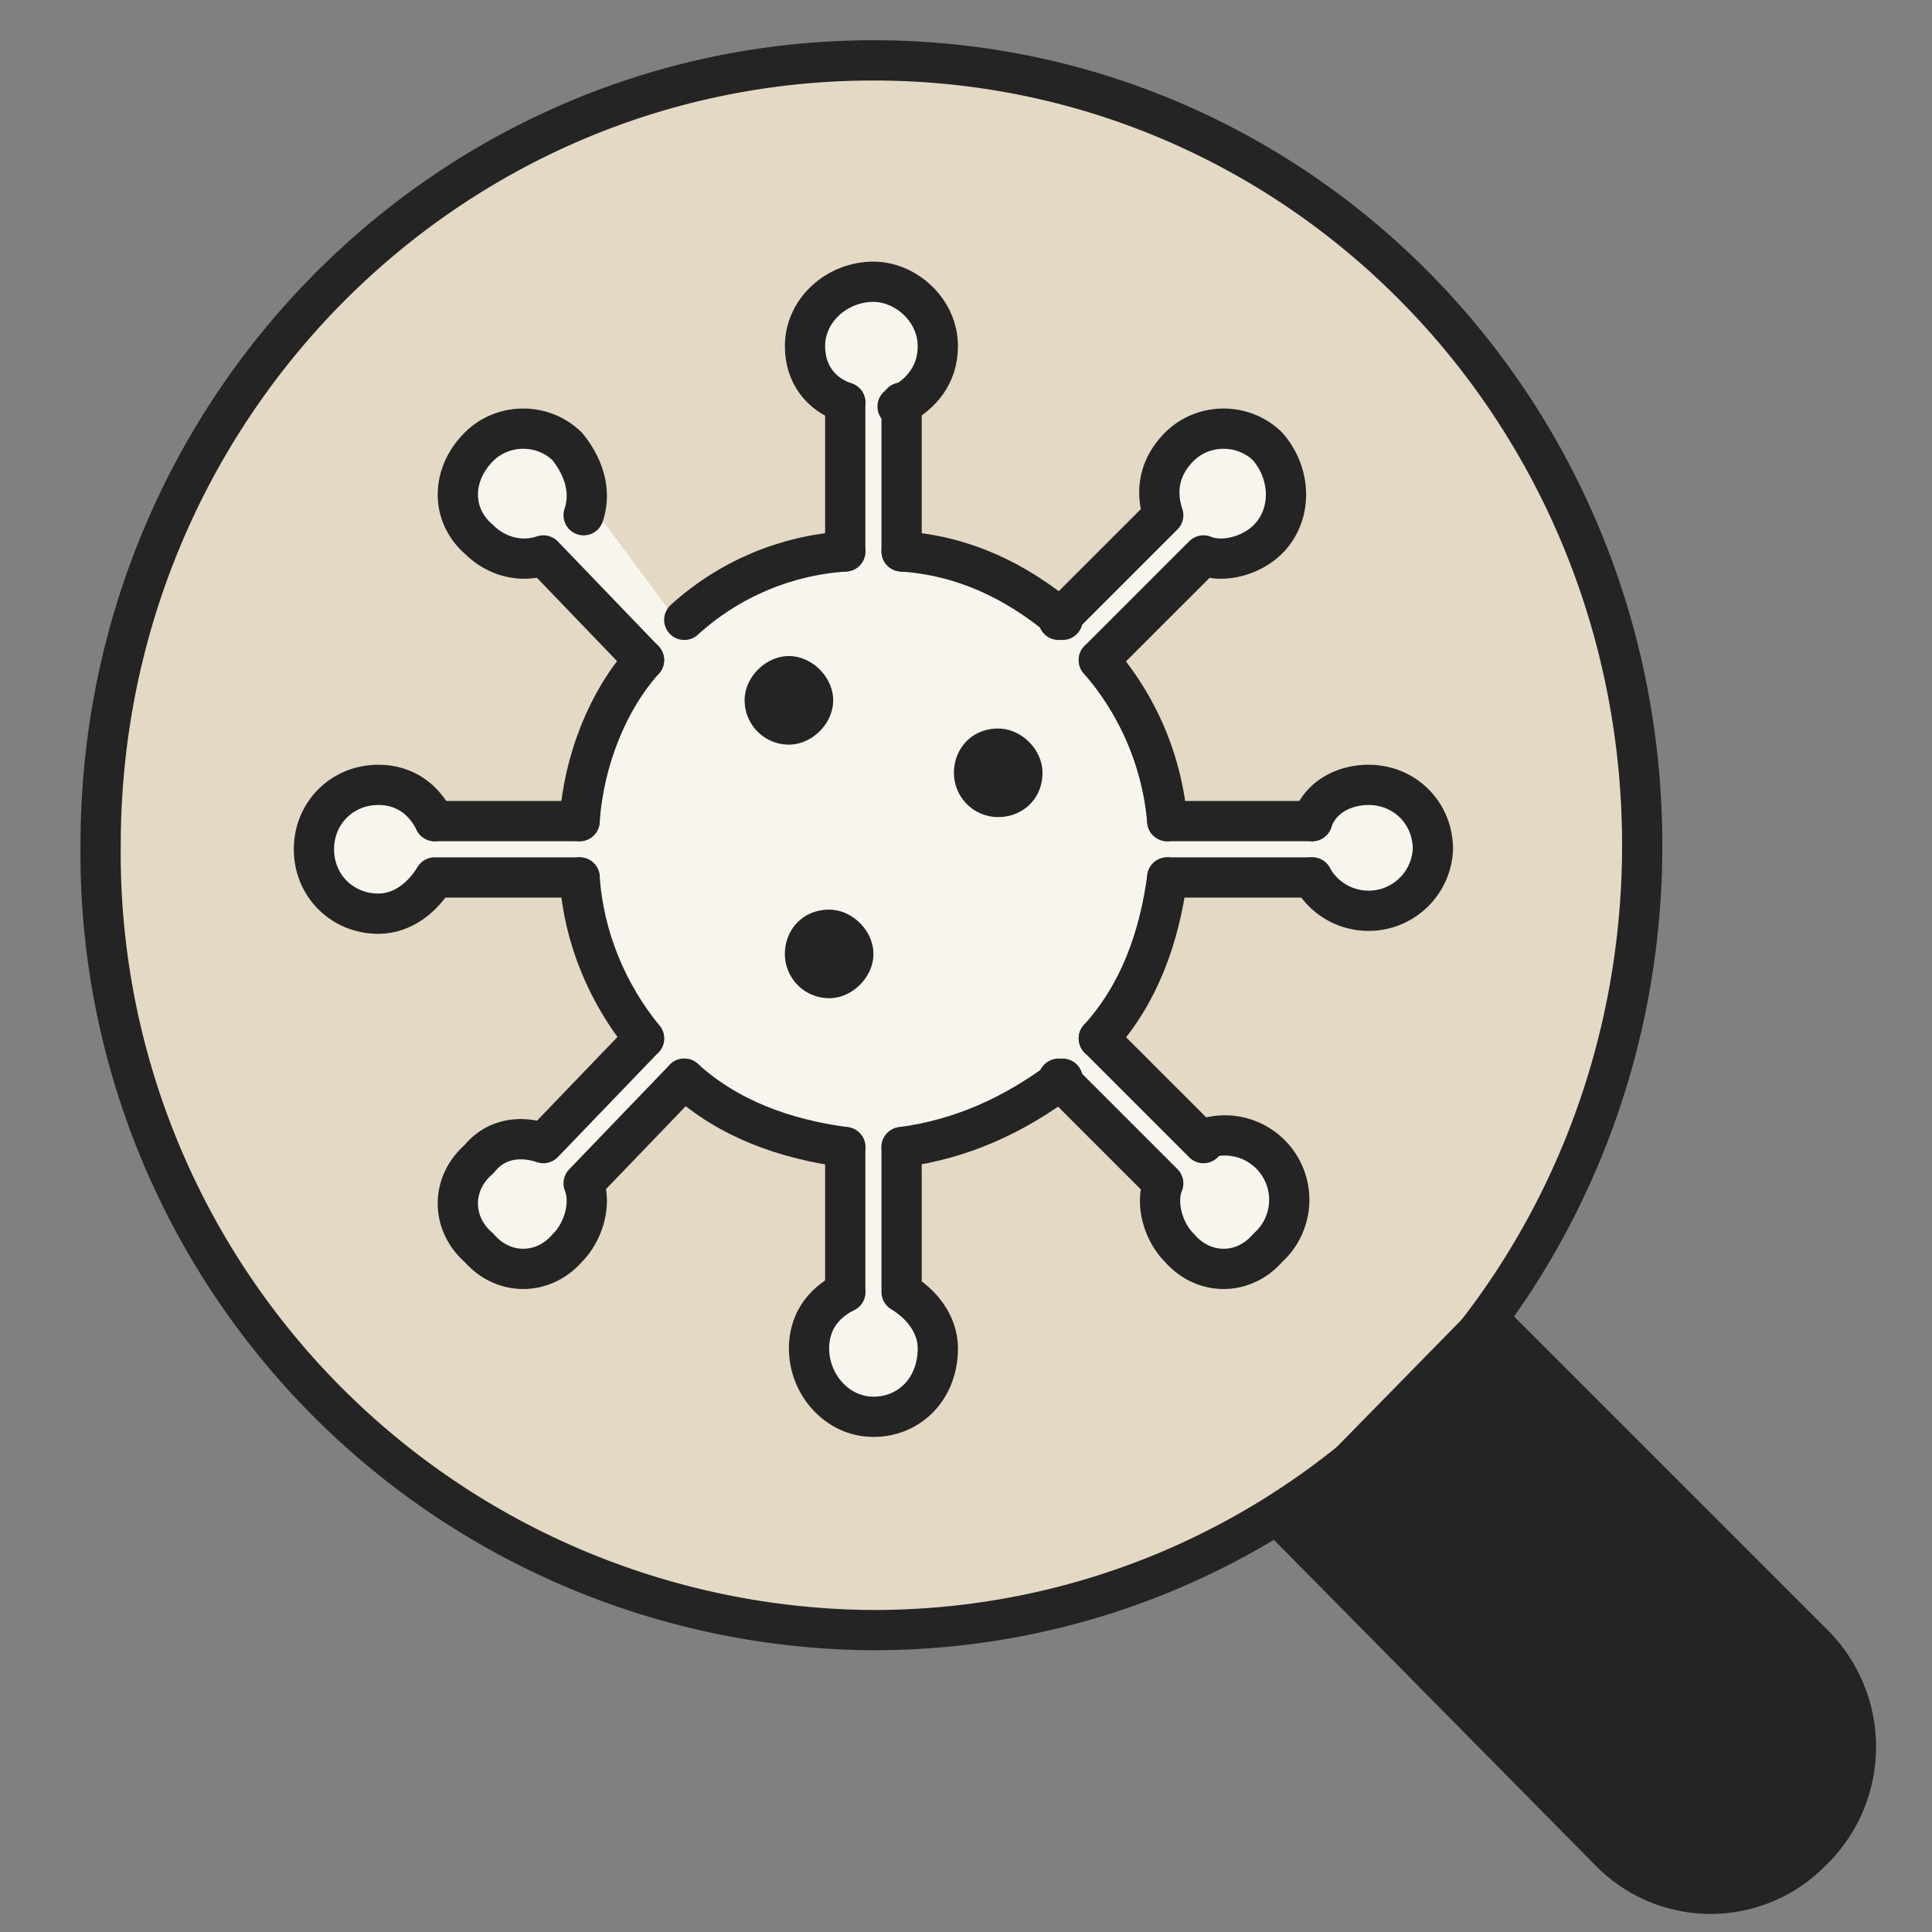 <svg xmlns="http://www.w3.org/2000/svg" width="48" height="48" fill="none"><rect width="100%" height="100%" fill="#808080" stroke="none"/><style><![CDATA[.B{stroke:#242424}.C{fill:#f8f5ef}.D{stroke-linecap:round}.E{stroke-linejoin:round}]]></style><path fill="#e4d9c4" d="M21.7 1.5c10.6 0 19.1 8.7 19.1 19.5s-8.5 19.5-19.1 19.5A19.3 19.3 0 0 1 2.5 21c0-10.8 8.6-19.5 19.2-19.5Z" class="B"/><g class="C"><path d="M21 10.1v3.7l-4.2 1.6-2-2.7v-.5l-.6-1-1-.6-1.6.6-.5 1 1 1 1.6.6 2 2.6-.5 1-1 2.7-2.6.5-1-.5-1.6-.6-1 1v1.7l2 .5 1-1h3.2l1.6 4.1-2.1 2.1-1 .5-1.1.6v1.5l1 1 1.6-.4.5-2.1 2.6-2.1 3.6 1.5c.2 1 .5 3.3 0 3.7-.5.5-.5 1.6-.5 2.1s1 1 2.1.5c.8-.4.4-1.9 0-2.6v-3.7l4.2-1.5 2 2.6c-.1.3-.2 1.3 1 2 1.6 1.1 2.2-2 2.2-2.5 0-.4-1.4-.6-2.1-.6l-1-1.5c-.6-.2-1.5-.7-1.1-1 .4-.5 1.2-3 1.6-4.3h2c1 0 1.6.6 2.1 1 1.6.6 2.1-1.5 2.1-2s-1-1-1.6-1c-.4 0-1.2.6-1.5 1h-3.1c0-.5-1.6-4.2-2.1-4.2s1.5-1.6 2-2.1a3 3 0 0 1 1.6-.5c.9-.5 2.2-1.8.5-2.6-1.6-.9-2.4.7-2.6 1.5l-2.6 2.7c-.4-.9-2.6-1.4-3.6-1.6V10c.4-.5 1-1.8.5-2.6-.5-1-1.5-.5-2.6 0-.8.4 0 2 .5 2.6Z"/><path d="M27.3 16.4a7 7 0 0 1 1.7 4l-1.7-4Z"/></g><path d="M27.3 16.4a7 7 0 0 1 1.7 4" class="B D E"/><path d="M22.4 28.5c1.5-.2 2.8-.8 4-1.7l-4 1.7Z" class="C"/><path d="M22.4 28.5c1.5-.2 2.8-.8 4-1.7" class="B D E"/><path d="M14.4 21.8c.1 1.5.7 2.9 1.6 4l-1.6-4Z" class="C"/><path d="M14.4 21.8c.1 1.5.7 2.9 1.6 4" class="B D E"/><path d="M22.4 13.7c1.5.1 2.8.7 4 1.7l-4-1.7Z" class="C"/><path d="M22.4 13.7c1.5.1 2.8.7 4 1.7" class="B D E"/><path d="M17 15.4c1.1-1 2.5-1.6 4-1.7l-4 1.7Z" class="C"/><path d="M17 15.4c1.1-1 2.5-1.6 4-1.7" class="B D E"/><path d="M14.4 20.4c.1-1.5.7-3 1.6-4l-1.6 4Z" class="C"/><path d="M14.4 20.4c.1-1.5.7-3 1.6-4" class="B D E"/><path d="M17 26.8c1.1 1 2.5 1.5 4 1.7l-4-1.7Z" class="C"/><path d="M17 26.8c1.1 1 2.5 1.5 4 1.7" class="B D E"/><path d="M27.3 25.8c1-1.1 1.5-2.5 1.7-4l-1.7 4Z" class="C"/><path d="M27.3 25.8c1-1.1 1.5-2.5 1.7-4M21 10c-.6-.2-1-.7-1-1.4 0-.9.8-1.6 1.7-1.6.8 0 1.6.7 1.6 1.6 0 .7-.4 1.2-1 1.5m.1 22c.5.3.9.8.9 1.4 0 1-.7 1.7-1.6 1.7-.9 0-1.6-.8-1.6-1.7 0-.6.3-1.1.9-1.4m1.4 0v-3.6" class="B D E"/><path d="M22.4 10v3.7" class="C"/><path d="M22.4 10v3.7" class="B D E"/><path d="M21 10v3.7" class="C"/><path d="M21 10v3.7m0 18.4v-3.6m11.6-6.7a1.6 1.6 0 0 0 3-.7c0-.9-.7-1.6-1.6-1.6-.6 0-1.2.3-1.4.9m-21.8 1.4c-.3.5-.8.9-1.4.9-.9 0-1.6-.7-1.6-1.6 0-.9.7-1.6 1.6-1.6.6 0 1.1.3 1.4.9m3.6 1.4h-3.6" class="B D E"/><path d="M29 21.8h3.6" class="C"/><path d="M29 21.8h3.6" class="B D E"/><path d="M29 20.4h3.6" class="C"/><g class="B E"><path d="M29 20.4h3.6m-18.2 0h-3.6m19.1-6.6c.5.2 1.2 0 1.6-.4.6-.6.6-1.6 0-2.3-.6-.6-1.6-.6-2.2 0-.5.5-.6 1.1-.4 1.7M14.5 29.4c.2.5 0 1.2-.4 1.6-.6.7-1.6.7-2.2 0-.7-.6-.7-1.6 0-2.2.4-.5 1-.6 1.6-.4m3.5-1.6-2.5 2.6m12.8-13h0l2.6-2.6m-3.6 1.6h0l2.6-2.6M13.5 28.4l2.5-2.6h0m12.9 3.6c-.2.5 0 1.2.4 1.6.6.7 1.6.7 2.2 0a1.6 1.6 0 0 0-1.6-2.7M13.5 13.8c-.6.2-1.2 0-1.6-.4-.7-.6-.7-1.6 0-2.3.6-.6 1.6-.6 2.2 0 .4.5.6 1.1.4 1.7m1.5 3.6-2.5-2.6m12.8 13h0l2.6 2.6m-1.6-3.6h0l2.6 2.6" class="D"/><path fill="#242424" d="M19 17.4c0-.3.3-.6.6-.6s.6.3.6.6-.3.6-.6.6a.6.6 0 0 1-.6-.6Zm1 6.3c0-.3.2-.6.6-.6.3 0 .6.3.6.6s-.3.6-.6.6a.6.6 0 0 1-.6-.6Zm4.2-4.5c0-.3.2-.6.6-.6.3 0 .6.3.6.6 0 .4-.3.6-.6.6a.6.6 0 0 1-.6-.6ZM37 32.8l8 8a3.6 3.6 0 0 1 0 5.2 3.5 3.5 0 0 1-5 0l-8-8.1 5-5.1Z"/></g></svg>